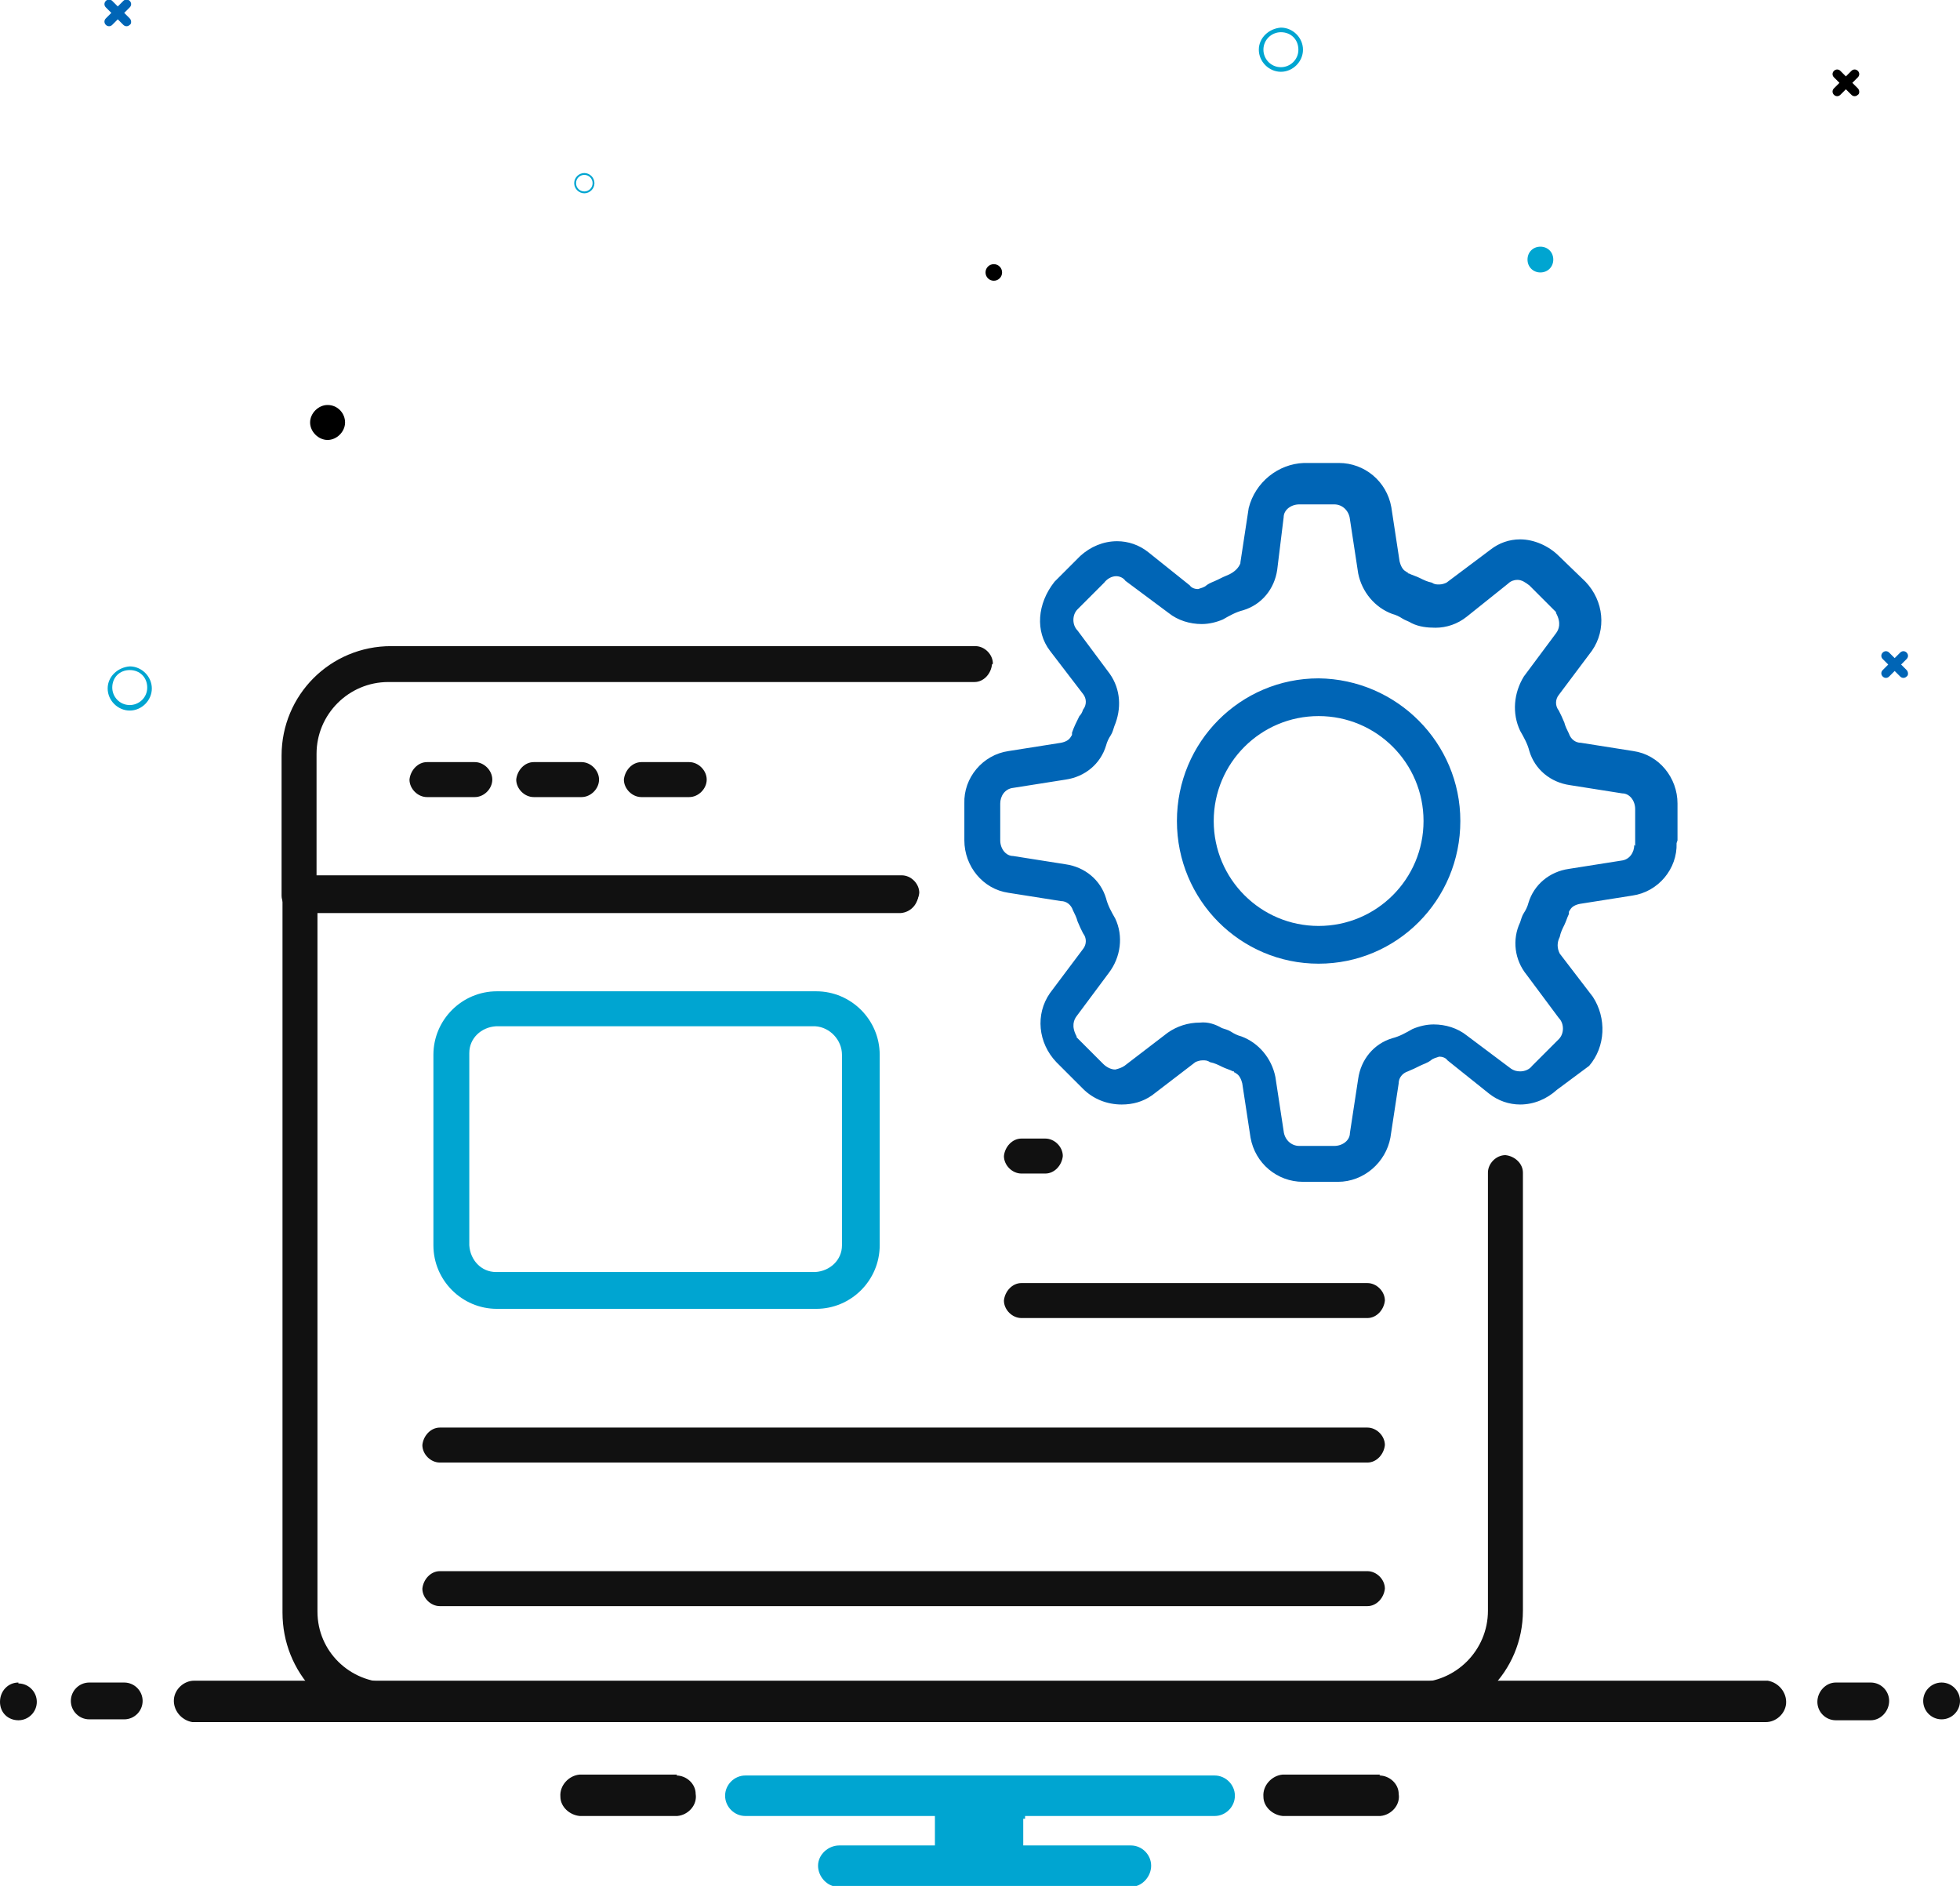 <?xml version="1.0" encoding="UTF-8"?>
<svg xmlns="http://www.w3.org/2000/svg" xmlns:xlink="http://www.w3.org/1999/xlink" id="Layer_1" data-name="Layer 1" version="1.1" viewBox="0 0 213 204.9">
  <defs>
    <style>
      .cls-1 {
        fill: #000;
      }

      .cls-1, .cls-2, .cls-3, .cls-4, .cls-5 {
        stroke-width: 0px;
      }

      .cls-2 {
        fill: none;
      }

      .cls-3 {
        fill: #0065b6;
      }

      .cls-6 {
        clip-path: url(#clippath);
      }

      .cls-4 {
        fill: #111;
      }

      .cls-5 {
        fill: #00a5d1;
      }
    </style>
    <clipPath id="clippath">
      <rect class="cls-2" y="0" width="213" height="205"></rect>
    </clipPath>
  </defs>
  <g class="cls-6">
    <g id="Bespoke_Plugin_Design_and_Development_copy" data-name="Bespoke Plugin Design and Development copy">
      <path id="Path_66122" data-name="Path 66122" class="cls-3" d="M207.2,72.8l-.6-.6.6-.6c.2-.2.2-.5,0-.7s-.5-.2-.7,0l-.6.6-.6-.6c-.2-.2-.5-.2-.7,0s-.2.5,0,.7l.6.6-.6.6c-.2.2-.2.5,0,.7s.5.2.7,0l.6-.6.6.6c.2.2.5.2.7,0,0,0,0,0,0,0,.2-.1.2-.5,0-.7h0"></path>
      <path id="Path_66123" data-name="Path 66123" class="cls-1" d="M201.9,9.6l-.6-.6.6-.6c.2-.2.2-.5,0-.7s-.5-.2-.7,0l-.6.6-.6-.6c-.2-.2-.5-.2-.7,0-.2.2-.2.5,0,.7h0l.6.6-.6.6c-.2.2-.2.5,0,.7.2.2.5.2.7,0h0l.6-.6.6.6c.2.2.5.2.7,0,0,0,0,0,0,0,.2-.1.2-.5,0-.7h0"></path>
      <path id="Path_66124" data-name="Path 66124" class="cls-3" d="M14.1,2l-.6-.6.6-.6c.2-.2.2-.5,0-.7,0,0,0,0,0,0-.2-.2-.5-.2-.7,0,0,0,0,0,0,0l-.6.6-.6-.6c-.2-.2-.5-.2-.7,0,0,0,0,0,0,0-.2.2-.2.5,0,.7,0,0,0,0,0,0l.6.6-.6.6c-.2.2-.2.5,0,.7.2.2.5.2.7,0l.6-.6.6.6c.2.2.5.2.7,0,0,0,0,0,0,0,.2-.1.2-.5,0-.7h0"></path>
      <path id="Path_66125" data-name="Path 66125" class="cls-5" d="M14.1,72.4c1.3,0,2.4,1.1,2.4,2.4s-1.1,2.4-2.4,2.4-2.4-1.1-2.4-2.4h0c0-1.3,1.1-2.3,2.4-2.4M14.1,76.6c1,0,1.9-.8,1.9-1.9s-.8-1.9-1.9-1.9-1.9.8-1.9,1.9h0c0,1,.8,1.9,1.9,1.9h0"></path>
      <path id="Path_66126" data-name="Path 66126" class="cls-5" d="M139.2,3c1.3,0,2.4,1.1,2.4,2.4,0,1.3-1.1,2.4-2.4,2.4s-2.4-1.1-2.4-2.4h0c0-1.3,1.1-2.3,2.4-2.4M139.2,7.3c1,0,1.9-.8,1.9-1.9s-.8-1.9-1.9-1.9c-1,0-1.9.8-1.9,1.9h0c0,1,.8,1.9,1.9,1.9,0,0,0,0,0,0"></path>
      <path id="Path_66127" data-name="Path 66127" class="cls-5" d="M63.5,18.8c.6,0,1.1.5,1.1,1.1s-.5,1.1-1.1,1.1c-.6,0-1.1-.5-1.1-1.1h0c0-.6.5-1.1,1.1-1.1M63.5,20.8c.5,0,.9-.4.9-.9s-.4-.9-.9-.9c-.5,0-.9.4-.9.9s.4.9.9.9h0"></path>
      <path id="Path_66128" data-name="Path 66128" class="cls-1" d="M35.6,44c1.1,0,1.9.9,1.9,1.9s-.9,1.9-1.9,1.9-1.9-.9-1.9-1.9.9-1.9,1.9-1.9h0"></path>
      <path id="Path_66129" data-name="Path 66129" class="cls-5" d="M167.4,26.8c.8,0,1.4.6,1.4,1.4s-.6,1.4-1.4,1.4c-.8,0-1.4-.6-1.4-1.4s.6-1.4,1.4-1.4h0"></path>
      <path id="Path_66130" data-name="Path 66130" class="cls-1" d="M108,28.7c.5,0,.9.4.9.9s-.4.9-.9.9c-.5,0-.9-.4-.9-.9,0-.5.4-.9.9-.9"></path>
      <path id="Path_66131" data-name="Path 66131" class="cls-4" d="M150,192.8h-10.6c-1.2.1-2.2,1.2-2.1,2.4,0,1.1,1,2,2.1,2.1h10.6c1.2-.1,2.2-1.2,2-2.4,0-1.1-1-2-2.1-2"></path>
      <path id="Path_66132" data-name="Path 66132" class="cls-4" d="M73.6,192.8h-10.6c-1.2.1-2.2,1.2-2.1,2.4,0,1.1,1,2,2.1,2.1h10.6c1.2-.1,2.2-1.2,2-2.4,0-1.1-1-2-2.1-2"></path>
      <path id="Path_66133" data-name="Path 66133" class="cls-5" d="M111.4,197.6v-.3h20.6c1.2,0,2.2-1,2.2-2.2s-1-2.2-2.2-2.2h-51c-1.2,0-2.2,1-2.2,2.2s1,2.2,2.2,2.2h20.6v3.2h-10.4c-1.2,0-2.3,1-2.3,2.2,0,1.2,1,2.3,2.2,2.3,0,0,0,0,0,0h31.8c1.2,0,2.2-1.1,2.2-2.3,0-1.2-1-2.2-2.2-2.2h-11.7v-2.9h0Z"></path>
      <path id="Path_66134" data-name="Path 66134" class="cls-4" d="M2,182.8C.9,182.8,0,183.7,0,184.9s.9,2,2,2,2-.9,2-2h0c0-1.1-.9-2-2-2"></path>
      <path id="Path_66135" data-name="Path 66135" class="cls-4" d="M199.5,186.9h3.8c1.1,0,2-1,2-2.1,0-1.1-.9-2-2-2h-3.8c-1.1,0-2,1-2,2.1,0,1.1.9,2,2,2"></path>
      <path id="Path_66136" data-name="Path 66136" class="cls-4" d="M13.5,182.8h-3.8c-1.1,0-2,.9-2,2s.9,2,2,2h3.8c1.1,0,2-.9,2-2s-.9-2-2-2"></path>
      <path id="Path_66137" data-name="Path 66137" class="cls-4" d="M211,182.8c-1.1,0-2,.9-2,2s.9,2,2,2,2-.9,2-2h0c0-1.1-.9-2-2-2"></path>
      <path id="Path_66138" data-name="Path 66138" class="cls-4" d="M29.4,182.6h162.1c.2,0,.4,0,.6,0,1.2.2,2.1,1.3,2,2.5-.1,1.1-1.1,2-2.2,2-.1,0-.2,0-.3,0H21.5c-.2,0-.4,0-.6,0-1.2-.2-2.1-1.3-2-2.5.1-1.1,1.1-2,2.2-2,.1,0,.2,0,.3,0h7.9,0Z"></path>
      <path id="Path_66139" data-name="Path 66139" class="cls-4" d="M107.9,72.1c0-1-.9-1.9-1.9-1.9h-63.5c-6.6,0-11.9,5.3-11.9,11.9v15.2c0,1,.9,1.9,1.9,1.9h65.4c1.1-.1,1.9-1,1.9-2.1,0-1-.9-1.9-1.9-1.9h-63.5v-13.3c0-4.3,3.5-7.8,7.8-7.8h63.7c1,0,1.8-.9,1.9-1.9"></path>
      <path id="Path_66140" data-name="Path 66140" class="cls-4" d="M153.6,186.9c6.6,0,11.9-5.3,11.9-11.9v-47.6c0-1-.9-1.8-1.9-1.9-1,0-1.9.9-1.9,1.9v47.6c0,4.3-3.5,7.8-7.8,7.8H42.3c-4.3,0-7.8-3.4-7.8-7.7,0,0,0,0,0-.1v-76.1h63.5c1,0,1.8-.9,1.9-1.9,0-1-.9-1.9-1.9-1.9H32.6c-1,0-1.9.9-1.9,1.9v78.2c0,3.2,1.2,6.2,3.4,8.5,2,2.2,4.8,3.4,7.7,3.4v-.2h111.7Z"></path>
      <path id="Path_66141" data-name="Path 66141" class="cls-4" d="M63.2,82.8h-5.2c-1,0-1.8.9-1.9,1.9,0,1,.9,1.9,1.9,1.9h5.2c1,0,1.9-.9,1.9-1.9s-.9-1.9-1.9-1.9h0"></path>
      <path id="Path_66142" data-name="Path 66142" class="cls-4" d="M51.6,82.8h-5.2c-1,0-1.8.9-1.9,1.9,0,1,.9,1.9,1.9,1.9h5.2c1,0,1.9-.9,1.9-1.9s-.9-1.9-1.9-1.9"></path>
      <path id="Path_66143" data-name="Path 66143" class="cls-4" d="M74.9,82.8h-5.2c-1,0-1.8.9-1.9,1.9,0,1,.9,1.9,1.9,1.9h5.2c1,0,1.9-.9,1.9-1.9s-.9-1.9-1.9-1.9"></path>
      <path id="Path_66144" data-name="Path 66144" class="cls-4" d="M148.6,155.1H47.8c-1,0-1.8.9-1.9,1.9,0,1,.9,1.9,1.9,1.9h100.8c1,0,1.8-.9,1.9-1.9,0-1-.9-1.9-1.9-1.9"></path>
      <path id="Path_66145" data-name="Path 66145" class="cls-4" d="M111,127.5h2.6c1,0,1.8-.9,1.9-1.9,0-1-.9-1.9-1.9-1.9h-2.6c-1,0-1.8.9-1.9,1.9,0,1,.9,1.9,1.9,1.9"></path>
      <path id="Path_66146" data-name="Path 66146" class="cls-4" d="M47.8,174.5h100.8c1,0,1.8-.9,1.9-1.9,0-1-.9-1.9-1.9-1.9H47.8c-1,0-1.8.9-1.9,1.9,0,1,.9,1.9,1.9,1.9"></path>
      <path id="Path_66147" data-name="Path 66147" class="cls-5" d="M88.7,107.7h-34.7c-3.8,0-6.9,3.1-6.9,6.9v20.7c0,3.8,3.1,6.9,6.9,6.9h34.7c3.8,0,6.9-3.1,6.9-6.9v-20.7c0-3.8-3.1-6.9-6.9-6.9M91.5,135.3c0,1.6-1.3,2.8-2.9,2.9h-34.7c-1.6,0-2.8-1.3-2.9-2.9v-20.9c0-1.6,1.3-2.8,2.9-2.9h34.7c1.6.1,2.9,1.5,2.9,3.1v20.7Z"></path>
      <path id="Path_66148" data-name="Path 66148" class="cls-4" d="M148.6,139.4h-37.6c-1,0-1.8.9-1.9,1.9,0,1,.9,1.9,1.9,1.9h37.6c1,0,1.8-.9,1.9-1.9,0-1-.9-1.9-1.9-1.9"></path>
      <path id="Path_66149" data-name="Path 66149" class="cls-3" d="M182.3,91.3v-4c0-2.8-2-5.3-4.8-5.7l-5.7-.9c-.6,0-1.1-.4-1.3-1-.2-.4-.4-.8-.5-1.2-.2-.5-.4-.9-.6-1.3-.4-.5-.4-1.2,0-1.7h0s0,0,0,0l3.6-4.8c1.6-2.3,1.3-5.4-.7-7.5l-2.9-2.8c-1.1-1.1-2.7-1.8-4.2-1.8-1.2,0-2.3.4-3.2,1.1l-4.8,3.6h0s0,0,0,0c-.2.1-.5.2-.8.2-.3,0-.5,0-.8-.2-.5-.1-.9-.3-1.3-.5-.4-.2-.8-.3-1.2-.5h-.1s0-.1,0-.1c0,0-.1,0-.2-.1-.4-.2-.6-.7-.7-1.1l-.9-5.9c-.5-2.8-2.9-4.8-5.7-4.8h-3.8c-2.8.1-5.3,2.1-6,4.9l-.9,5.9h0c0,0,0,.1,0,.1-.2.5-.6.9-1.2,1.2-.5.2-.9.4-1.3.6s-.8.3-1.2.6c-.2.2-.6.3-.9.4-.3,0-.7-.1-.9-.4l-4.5-3.6c-1-.8-2.2-1.2-3.4-1.2-1.5,0-2.9.6-4,1.6l-2.8,2.8c-1.9,2.4-2.1,5.4-.5,7.5l3.6,4.7c.4.5.4,1.2,0,1.7-.1.3-.2.5-.4.7-.3.6-.6,1.2-.8,1.8h0c0,.1,0,.2,0,.2,0,0,0,.1-.1.2-.2.4-.6.6-1.1.7l-5.7.9c-2.8.4-4.9,2.9-4.8,5.7v4c0,2.8,2,5.3,4.8,5.7l5.7.9c.6,0,1.1.4,1.3,1,.2.4.4.8.5,1.2.2.5.4.9.6,1.3.4.5.4,1.2,0,1.7h0s0,0,0,0l-3.6,4.8c-1.6,2.3-1.3,5.4.7,7.5l2.9,2.9c1.1,1.1,2.6,1.7,4.2,1.7,1.2,0,2.3-.3,3.3-1l4.7-3.6h0s0,0,0,0c.2-.1.5-.2.8-.2.3,0,.5,0,.8.2.5.1.9.3,1.3.5.4.2.8.3,1.2.5h.1s0,.1,0,.1c0,0,.1,0,.2.1.4.2.6.7.7,1.1l.9,5.9c.5,2.8,2.9,4.8,5.7,4.8h3.8c2.8,0,5.2-2.1,5.7-4.8l.9-5.9c0-.6.4-1.1,1-1.3.5-.2.9-.4,1.3-.6s.8-.3,1.2-.6c.2-.2.6-.3.9-.4.3,0,.7.1.9.4l4.5,3.6c1,.8,2.2,1.2,3.4,1.2,1.5,0,2.9-.6,4-1.6h0s0,0,0,0l3.5-2.6c1.8-2.1,1.9-5.2.4-7.5l-3.6-4.7h0s0,0,0,0c-.3-.6-.3-1.2,0-1.8.1-.5.3-.9.5-1.3.2-.4.3-.8.5-1.2h0c0-.1,0-.2,0-.2,0,0,0-.1.1-.2.2-.4.6-.6,1.1-.7l5.7-.9c2.8-.4,4.9-2.9,4.8-5.7M177.6,91.8c0,.8-.5,1.6-1.4,1.7,0,0,0,0,0,0l-5.7.9c-2.1.3-3.8,1.7-4.4,3.7-.1.4-.3.8-.5,1.1-.2.3-.3.7-.4,1h0s0,0,0,0c-.9,1.9-.6,4.1.7,5.7l3.5,4.7c.6.6.6,1.7,0,2.3,0,0,0,0,0,0l-2.9,2.9c-.3.4-.8.6-1.3.6-.4,0-.7-.1-1-.3l-4.8-3.6c-1-.8-2.3-1.2-3.6-1.2-.8,0-1.6.2-2.3.5-.7.4-1.4.8-2.2,1-2,.6-3.4,2.3-3.7,4.4l-.9,5.9c0,.8-.8,1.4-1.7,1.4h-3.8c-.9,0-1.6-.7-1.7-1.6l-.9-5.9c-.4-2-1.8-3.7-3.7-4.4-.4-.1-.8-.3-1.1-.5-.3-.2-.7-.3-1-.4h0s0,0,0,0c-.7-.4-1.5-.7-2.4-.6-1.3,0-2.5.4-3.5,1.1l-4.7,3.6c-.3.2-.6.3-1,.4-.5,0-1-.3-1.3-.6l-2.9-2.9h0c0,0,0-.1,0-.1-.6-1.1-.3-1.8,0-2.2l3.5-4.7c1.3-1.7,1.6-4,.7-5.9-.4-.7-.8-1.4-1-2.2-.6-2-2.3-3.4-4.4-3.7l-5.7-.9c-.8,0-1.4-.8-1.4-1.7v-4c0-.8.5-1.6,1.4-1.7,0,0,0,0,0,0l5.7-.9c2.1-.3,3.8-1.7,4.4-3.7.1-.4.3-.8.5-1.1.2-.3.3-.7.4-1h0s0,0,0,0c.8-1.9.7-4-.5-5.7l-3.5-4.7c-.6-.6-.6-1.7,0-2.3,0,0,0,0,0,0l2.9-2.9c.3-.4.8-.7,1.3-.7.4,0,.8.2,1,.5l4.7,3.5c1,.8,2.3,1.2,3.6,1.2.8,0,1.6-.2,2.3-.5.7-.4,1.4-.8,2.2-1,2-.6,3.4-2.3,3.7-4.4l.7-5.7c0-.8.8-1.4,1.7-1.4h3.8c.9,0,1.6.7,1.7,1.6l.9,5.9c.4,2,1.8,3.7,3.7,4.4.4.1.8.3,1.1.5.3.2.7.3,1,.5.8.4,1.7.5,2.6.5,1.2,0,2.4-.4,3.4-1.2l4.5-3.6c.3-.3.7-.4,1-.4.5,0,.9.3,1.3.6l2.9,2.9h0c0,0,0,.1,0,.1.6,1.1.3,1.8,0,2.2l-3.5,4.7c-1.1,1.8-1.3,4-.4,5.9.4.7.8,1.4,1,2.2.6,2,2.3,3.4,4.4,3.7l5.7.9c.8,0,1.4.8,1.4,1.7v4Z"></path>
      <path id="Path_66150" data-name="Path 66150" class="cls-3" d="M143.3,73.7c-8.5,0-15.4,6.9-15.4,15.5s6.9,15.5,15.4,15.5c8.5,0,15.4-6.9,15.4-15.5,0-8.5-6.9-15.4-15.4-15.5M143.3,100.6c-6.3,0-11.4-5.1-11.4-11.4s5.1-11.4,11.4-11.4,11.4,5.1,11.4,11.4-5.1,11.4-11.4,11.4"></path>
    </g>
  </g>
</svg>
